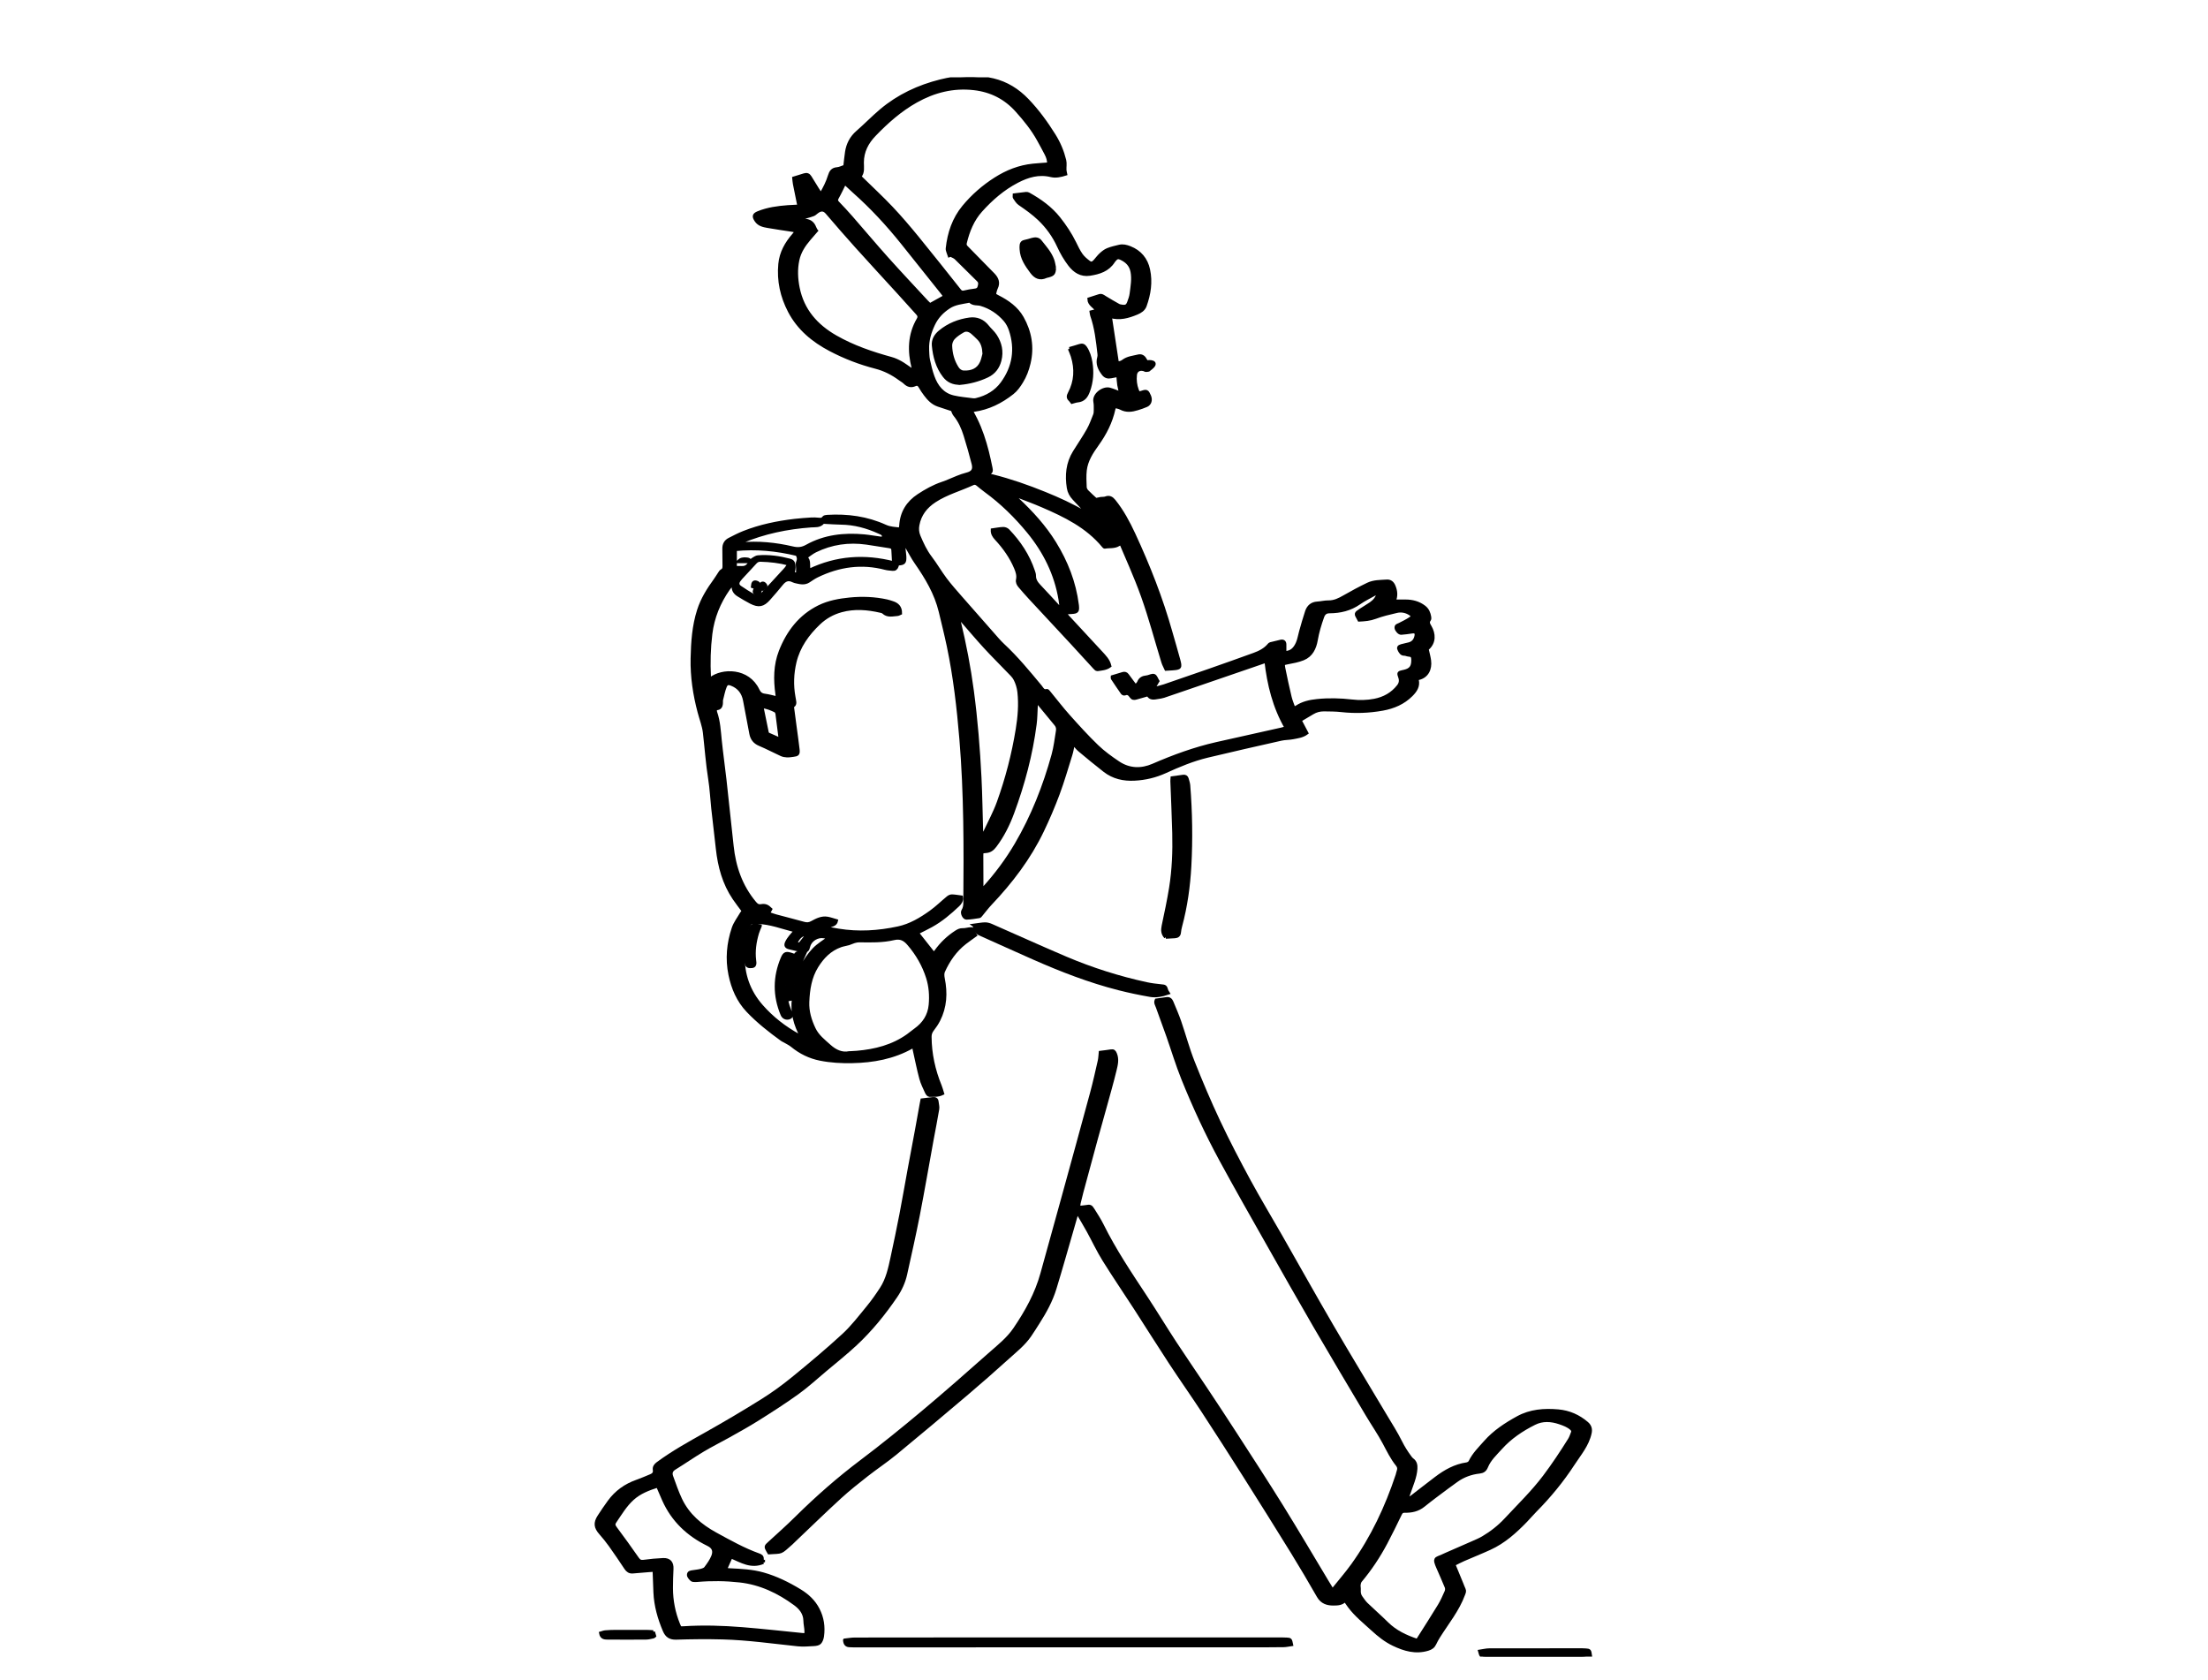 <svg width="640" height="487" viewBox="0 0 640 487" fill="none" xmlns="http://www.w3.org/2000/svg">
<g clip-path="url(#clip0_422_3035)">
<path d="M229.62 204.667C229.905 206.834 230.161 208.799 230.423 210.764C230.708 212.906 231.027 215.045 231.266 217.194C231.411 218.503 231.201 218.708 229.918 218.863C229.319 218.936 228.712 219.043 228.113 219.017C227.577 218.993 227.004 218.9 226.519 218.679C224.401 217.713 222.342 216.608 220.196 215.712C218.754 215.112 217.985 214.1 217.702 212.662C217.067 209.441 216.476 206.209 215.869 202.982C215.446 200.729 214.22 199.117 212.068 198.279C211.07 197.892 210.552 197.996 210.16 198.964C209.665 200.187 209.429 201.516 209.09 202.803C209.046 202.967 209.051 203.148 209.053 203.32C209.074 204.467 208.903 205.466 207.296 205.331C207.324 205.804 207.272 206.154 207.373 206.45C208.296 209.095 208.429 211.86 208.711 214.611C209.1 218.394 209.644 222.16 210.067 225.94C210.785 232.341 211.477 238.747 212.146 245.154C212.784 251.275 214.71 256.864 218.697 261.648C219.219 262.273 219.67 262.694 220.629 262.546C221.886 262.349 222.433 262.663 223.333 263.517C223.141 263.87 222.944 264.241 222.667 264.755C223.421 265.012 224.129 265.297 224.862 265.495C227.572 266.227 230.296 266.909 233 267.66C233.838 267.893 234.525 267.859 235.331 267.421C236.723 266.663 238.18 265.887 239.865 266.19C240.695 266.341 241.498 266.637 242.385 266.889C242.025 268.482 240.27 267.888 239.422 269.004C240.674 269.227 241.822 269.445 242.979 269.638C248.812 270.598 254.603 270.232 260.353 268.994C263.887 268.233 266.938 266.408 269.821 264.34C271.569 263.086 273.116 261.557 274.783 260.184C275.087 259.934 275.532 259.709 275.908 259.719C276.798 259.742 277.684 259.914 278.63 260.033C278.796 260.986 278.299 261.7 277.684 262.284C275.297 264.547 272.792 266.673 269.896 268.27C268.577 268.996 267.213 269.645 265.826 270.351C267.439 272.392 269.025 274.393 270.666 276.47C270.869 276.241 271.11 276.013 271.299 275.748C272.904 273.508 274.851 271.634 277.171 270.141C277.767 269.757 278.338 269.477 279.087 269.51C279.68 269.539 280.282 269.357 280.881 269.279C281.946 269.144 282.024 269.22 282.286 270.294C282.343 270.528 282.522 270.73 282.69 271.024C281.674 271.761 280.647 272.459 279.67 273.222C276.842 275.424 274.861 278.292 273.407 281.521C273.137 282.121 273.217 282.962 273.355 283.647C274.192 287.801 273.982 291.832 272.035 295.658C271.548 296.613 270.933 297.522 270.272 298.368C269.762 299.022 269.521 299.679 269.526 300.502C269.559 305.455 270.604 310.192 272.473 314.766C272.746 315.43 272.914 316.136 273.153 316.897C271.867 317.515 270.604 317.382 269.383 317.401C269.126 317.403 268.764 316.939 268.618 316.614C268.017 315.277 267.332 313.948 266.957 312.544C266.231 309.836 265.691 307.077 265.074 304.341C265.002 304.011 264.942 303.679 264.862 303.272C264.631 303.334 264.463 303.344 264.33 303.417C258.951 306.449 253.095 307.511 247.01 307.633C243.894 307.695 240.796 307.529 237.726 306.914C234.69 306.303 232.023 304.993 229.633 303.038C228.979 302.503 228.189 302.137 227.457 301.704C227.198 301.551 226.905 301.452 226.664 301.275C223.162 298.739 219.76 296.071 216.774 292.93C213.982 289.991 212.444 286.386 211.641 282.471C210.707 277.923 211.117 273.409 212.587 269.041C213.098 267.519 214.148 266.177 214.964 264.763C215.109 264.511 215.322 264.295 215.519 264.044C214.596 262.79 213.66 261.604 212.815 260.358C209.88 256.025 208.558 251.142 207.993 246.003C207.563 242.093 207.086 238.189 206.658 234.28C206.349 231.443 206.225 228.577 205.774 225.766C205.061 221.319 204.755 216.833 204.242 212.371C204.008 210.336 203.223 208.363 202.694 206.359C201.351 201.274 200.563 196.119 200.675 190.842C200.773 186.117 201.089 181.427 202.544 176.884C203.573 173.67 205.328 170.859 207.296 168.159C207.726 167.57 208.092 166.934 208.504 166.332C208.716 166.023 208.908 165.623 209.214 165.467C209.886 165.12 209.93 164.59 209.917 163.949C209.883 162.306 209.901 160.663 209.875 159.019C209.854 157.82 210.344 156.906 211.397 156.367C212.779 155.658 214.163 154.936 215.605 154.368C220.333 152.496 225.277 151.479 230.312 150.884C231.94 150.692 233.581 150.583 235.217 150.477C235.857 150.435 236.508 150.487 237.151 150.534C237.75 150.575 238.315 150.731 238.756 150.061C238.916 149.817 239.437 149.739 239.803 149.719C245.626 149.371 251.272 150.131 256.615 152.564C258.002 153.194 259.433 153.218 260.947 153.407C261.022 153.002 261.118 152.678 261.139 152.346C261.359 148.564 263.148 145.685 266.262 143.642C268.429 142.219 270.687 140.955 273.171 140.125C274.641 139.634 276.046 138.943 277.495 138.38C278.379 138.037 279.273 137.7 280.191 137.474C281.936 137.043 282.587 136.189 282.133 134.409C281.43 131.647 280.653 128.898 279.802 126.177C279.131 124.028 278.234 121.969 276.774 120.199C276.437 119.791 276.295 119.22 276.064 118.725C274.729 118.283 273.347 117.834 271.968 117.37C270.332 116.819 269.209 115.625 268.216 114.299C267.675 113.572 267.159 112.819 266.715 112.03C266.352 111.386 265.888 111.142 265.23 111.441C264.1 111.952 263.174 111.711 262.306 110.862C261.878 110.444 261.331 110.151 260.841 109.792C258.707 108.227 256.452 107.056 253.818 106.376C249.26 105.2 244.848 103.508 240.666 101.304C235.717 98.695 231.52 95.246 228.876 90.189C226.641 85.913 225.638 81.353 226.096 76.527C226.407 73.261 227.937 70.533 230.063 68.106C230.335 67.795 230.581 67.462 230.975 66.972C230.421 66.85 230.065 66.749 229.703 66.694C227.315 66.32 224.919 65.991 222.54 65.57C221.272 65.347 219.991 65.09 219.18 63.865C218.415 62.709 218.511 62.214 219.786 61.692C222.542 60.568 225.453 60.191 228.391 59.963C229.41 59.883 230.431 59.852 231.639 59.789C231.178 57.528 230.74 55.426 230.33 53.318C230.218 52.747 230.193 52.157 230.135 51.651C231.255 51.306 232.194 51.028 233.125 50.727C233.845 50.496 234.374 50.681 234.768 51.345C235.429 52.459 236.122 53.554 236.809 54.655C237.143 55.192 237.49 55.719 237.928 56.399C239.043 54.548 239.904 52.817 240.469 50.971C240.819 49.827 241.294 49.076 242.621 48.965C243.409 48.9 244.171 48.492 244.931 48.243C245.099 46.823 245.224 45.453 245.431 44.092C245.781 41.795 246.774 39.871 248.568 38.311C250.912 36.274 253.076 34.023 255.451 32.024C260.465 27.806 266.262 25.107 272.595 23.518C277.658 22.248 282.727 21.976 287.852 23.199C291.769 24.131 294.999 26.184 297.75 29.044C300.724 32.139 303.228 35.583 305.507 39.233C306.93 41.512 307.923 43.903 308.553 46.462C308.771 47.347 308.587 48.326 308.623 49.261C308.636 49.606 308.747 49.949 308.838 50.408C307.482 50.836 306.03 51.169 304.682 50.839C301.11 49.961 297.919 50.917 294.831 52.521C290.756 54.636 287.333 57.603 284.28 61.001C281.876 63.678 280.583 66.909 279.743 70.354C279.621 70.858 279.704 71.255 280.09 71.644C281.796 73.358 283.476 75.097 285.166 76.823C286.074 77.75 286.991 78.666 287.893 79.598C288.964 80.706 289.483 81.942 288.736 83.458C288.604 83.728 288.518 84.024 288.435 84.312C288.127 85.389 288.176 85.506 289.187 86.015C292.052 87.461 294.662 89.306 296.252 92.118C298.556 96.193 299.319 100.611 298.219 105.255C297.768 107.16 297.097 108.977 296.057 110.646C295.324 111.822 294.561 112.944 293.444 113.829C290.126 116.458 286.462 118.276 282.242 118.867C282.032 118.896 281.824 118.95 281.477 119.021C281.949 119.908 282.405 120.718 282.812 121.551C284.282 124.552 285.319 127.714 286.141 130.946C286.535 132.493 286.854 134.061 287.186 135.626C287.323 136.278 287.414 136.942 286.532 137.098C286.618 137.921 287.24 137.866 287.709 137.983C292.871 139.276 297.88 141.03 302.803 143.029C306.806 144.654 310.741 146.432 314.461 148.647C314.604 148.732 314.767 148.776 315.161 148.94C314.917 148.517 314.824 148.252 314.65 148.063C313.541 146.858 312.413 145.669 311.291 144.475C310.471 143.606 309.911 142.588 309.722 141.409C309.139 137.757 309.455 134.245 311.454 131.024C312.774 128.898 314.197 126.829 315.428 124.653C316.211 123.272 316.758 121.751 317.344 120.267C317.526 119.802 317.531 119.252 317.533 118.738C317.536 117.959 317.557 117.165 317.411 116.409C317.02 114.34 319.841 112.357 321.627 112.85C322.713 113.151 323.753 113.616 324.919 114.044C324.73 113.258 324.476 112.422 324.339 111.565C324.196 110.678 324.162 109.769 324.072 108.746C323.338 108.886 322.672 109.006 322.011 109.146C321.124 109.333 320.388 109.112 319.828 108.38C318.747 106.963 317.99 105.465 318.542 103.596C318.638 103.277 318.64 102.908 318.601 102.571C318.171 98.789 317.761 95.004 316.489 91.383C316.393 91.108 316.385 90.801 316.325 90.443C316.89 90.303 317.409 90.176 318.07 90.015C317.264 88.8 315.732 88.252 315.677 86.697C316.699 86.37 317.671 86.069 318.633 85.747C319.314 85.519 319.763 85.932 320.281 86.251C321.559 87.04 322.861 87.793 324.173 88.525C324.463 88.688 324.829 88.74 325.168 88.792C326.301 88.966 326.791 88.738 327.201 87.676C327.525 86.832 327.825 85.95 327.937 85.059C328.199 82.967 328.588 80.88 328.186 78.744C327.81 76.743 326.573 75.572 324.813 74.788C324.157 74.495 323.646 74.611 323.198 75.136C323.029 75.333 322.84 75.517 322.703 75.735C321.111 78.24 318.583 79.011 315.874 79.424C313.352 79.811 311.495 78.567 310.072 76.711C308.799 75.05 307.754 73.241 306.865 71.299C305.515 68.35 303.617 65.697 301.24 63.434C299.482 61.762 297.514 60.376 295.521 59.008C294.919 58.595 294.515 57.873 294.077 57.253C293.962 57.092 294.058 56.781 294.058 56.531C295.225 56.386 296.324 56.233 297.429 56.124C297.667 56.1 297.952 56.171 298.165 56.29C301.465 58.13 304.503 60.301 306.881 63.291C308.633 65.497 310.186 67.831 311.436 70.365C312.024 71.559 312.592 72.786 313.354 73.866C313.935 74.689 314.752 75.377 315.566 75.99C316.266 76.519 316.75 76.376 317.375 75.691C317.958 75.053 318.459 74.331 319.091 73.755C319.682 73.215 320.349 72.685 321.08 72.389C322.153 71.956 323.307 71.704 324.437 71.431C325.484 71.18 326.49 71.431 327.475 71.816C330.413 72.968 332.209 75.149 332.857 78.17C333.622 81.726 333.091 85.226 331.862 88.613C331.471 89.69 330.514 90.287 329.498 90.711C327.035 91.736 324.525 92.481 321.767 91.642C322.459 96.211 323.133 100.645 323.817 105.151C324.453 105.278 325.049 105.099 325.586 104.692C326.879 103.71 328.468 103.609 329.956 103.235C330.789 103.025 331.473 103.404 331.885 104.198C332.002 104.422 332.152 104.624 332.373 104.972C332.811 104.712 336.466 104.671 333.044 107.08C333.182 107.319 331.706 107.342 331.963 107.23C330.475 106.568 329.207 107.23 329.052 108.617C328.883 110.148 329.057 111.641 329.594 113.079C329.912 113.933 330.143 114.026 330.923 113.756C332.339 113.268 332.52 113.354 333.14 114.8C333.609 115.898 333.306 117.019 332.313 117.468C331.452 117.858 330.542 118.146 329.638 118.426C328.048 118.919 326.47 119.124 324.899 118.283C324.385 118.008 323.768 117.923 323.151 117.736C323.016 118.042 322.874 118.26 322.822 118.496C321.992 122.32 320.25 125.694 317.977 128.859C316.364 131.104 314.835 133.471 314.508 136.306C314.324 137.923 314.422 139.582 314.487 141.217C314.505 141.643 314.783 142.139 315.091 142.458C315.929 143.325 316.846 144.117 317.619 144.833C318.104 144.732 318.581 144.61 319.068 144.535C319.532 144.465 320.043 144.543 320.465 144.382C321.549 143.964 322.239 144.379 322.91 145.212C325.259 148.133 327.017 151.411 328.582 154.781C332.865 164.006 336.585 173.45 339.339 183.257C340.085 185.92 340.897 188.565 341.607 191.236C342.216 193.531 342.11 193.627 339.759 193.798C339.243 193.835 338.729 193.858 338.009 193.902C337.721 193.263 337.337 192.596 337.117 191.877C335.16 185.515 333.464 179.062 331.232 172.798C329.117 166.864 326.457 161.122 324.025 155.302C323.784 154.726 323.457 154.186 322.993 153.708C323.39 155.053 323.784 156.395 324.206 157.831C322.884 158.581 321.5 158.282 320.222 158.524C320.113 158.544 319.939 158.342 319.83 158.212C315.125 152.52 308.721 149.407 302.147 146.57C299.847 145.578 297.496 144.711 295.163 143.803C294.821 143.67 294.452 143.606 294.095 143.509L293.931 143.74C294.274 144.086 294.605 144.441 294.961 144.774C299.007 148.574 302.735 152.652 305.665 157.397C309.066 162.908 311.392 168.821 312.211 175.282C312.221 175.368 312.234 175.454 312.242 175.539C312.387 177.13 312.201 177.354 310.627 177.458C310.036 177.496 309.442 177.533 308.602 177.587C308.944 178.06 309.128 178.376 309.372 178.641C312.6 182.13 315.848 185.601 319.06 189.102C320.1 190.234 321.233 191.33 321.64 192.999C320.556 193.79 319.283 193.84 318.075 194.024C317.816 194.063 317.44 193.635 317.186 193.357C315.016 191.008 312.877 188.633 310.705 186.286C306.681 181.943 302.637 177.624 298.613 173.281C297.587 172.172 296.589 171.033 295.609 169.883C295.155 169.351 294.828 168.741 294.992 167.985C295.248 166.781 294.885 165.673 294.429 164.587C293.086 161.4 291.121 158.625 288.775 156.107C288.119 155.401 287.626 154.633 287.665 153.625C288.775 153.472 289.783 153.259 290.797 153.228C291.251 153.215 291.842 153.449 292.155 153.779C295.425 157.189 297.994 161.049 299.497 165.566C299.635 165.974 299.79 166.407 299.785 166.828C299.762 168.107 300.4 169.008 301.237 169.886C303.145 171.884 304.996 173.94 306.876 175.968C307.039 176.144 307.236 176.292 307.638 176.365C307.529 175.485 307.456 174.597 307.309 173.722C306.069 166.329 302.852 159.855 298.129 154.1C294.468 149.641 290.374 145.625 285.703 142.219C284.909 141.64 284.158 141.007 283.395 140.387C282.957 140.034 282.509 139.883 281.962 140.138C278.286 141.84 274.327 142.899 270.889 145.155C268.302 146.853 266.568 149.083 265.995 152.159C265.785 153.288 265.868 154.36 266.329 155.45C267.244 157.602 268.196 159.702 269.637 161.589C271.182 163.611 272.455 165.839 273.982 167.876C275.351 169.701 276.881 171.409 278.382 173.133C281.477 176.684 284.593 180.214 287.712 183.742C288.684 184.843 289.628 185.982 290.699 186.982C294.668 190.673 298.09 194.85 301.545 199.003C302.022 199.576 302.349 200.511 303.459 200.181C303.599 200.14 303.899 200.537 304.086 200.763C305.955 203.032 307.742 205.373 309.699 207.561C312.374 210.552 315.073 213.537 317.961 216.317C319.815 218.103 321.946 219.637 324.09 221.078C327.278 223.222 330.794 223.323 334.234 221.828C340.194 219.24 346.266 217.018 352.607 215.58C358.883 214.157 365.165 212.774 371.444 211.367C371.854 211.276 372.253 211.136 372.865 210.959C369.373 204.911 367.778 198.411 366.993 191.576C365.31 192.155 363.734 192.7 362.155 193.24C356.234 195.273 350.31 197.305 344.389 199.338C342.025 200.15 339.663 200.973 337.291 201.762C336.762 201.939 336.194 202.001 335.642 202.094C334.519 202.284 333.366 202.572 332.78 201.282C331.535 201.632 330.418 201.934 329.311 202.266C328.715 202.445 328.264 202.419 327.859 201.83C327.444 201.227 326.931 200.667 326.026 201.077C325.866 201.15 325.471 201.007 325.355 200.843C324.364 199.439 323.408 198.009 322.456 196.576C322.399 196.49 322.462 196.327 322.472 196.171C323.486 195.864 324.494 195.556 325.505 195.257C326.016 195.107 326.431 195.249 326.75 195.693C327.229 196.36 327.724 197.014 328.214 197.671C328.492 198.042 328.772 198.411 329.155 198.922C329.547 198.45 329.951 198.141 330.112 197.736C330.514 196.718 331.297 196.371 332.279 196.262C332.409 196.249 332.536 196.228 332.663 196.199C333.285 196.057 334.011 195.649 334.501 195.841C334.97 196.025 335.193 196.833 335.554 197.409C335.147 198.097 334.758 198.756 334.195 199.701C335.46 199.364 336.49 199.153 337.475 198.819C341.89 197.318 346.299 195.794 350.699 194.252C354.977 192.755 359.252 191.241 363.511 189.692C365.142 189.097 366.689 188.324 367.84 186.945C367.947 186.818 368.087 186.67 368.237 186.631C369.233 186.372 370.231 186.125 371.237 185.904C371.918 185.754 372.344 186.029 372.362 186.758C372.382 187.555 372.367 188.355 372.367 189.198C374.456 189.175 375.426 187.901 376.092 186.418C376.564 185.37 376.72 184.181 377.044 183.062C377.606 181.115 378.133 179.153 378.783 177.237C379.263 175.827 380.24 174.932 381.842 174.846C382.918 174.789 383.989 174.498 385.06 174.511C386.797 174.535 388.21 173.816 389.656 172.985C391.899 171.7 394.18 170.472 396.511 169.353C398.214 168.536 400.127 168.593 401.976 168.471C402.961 168.406 403.586 168.946 403.969 169.828C404.594 171.272 404.744 172.725 404.055 174.257C405.227 174.257 406.292 174.262 407.355 174.257C409.354 174.249 411.192 174.724 412.81 175.965C413.777 176.707 414.171 177.725 414.36 178.859C414.401 179.101 414.399 179.433 414.264 179.607C413.665 180.399 414.08 180.985 414.487 181.691C415.617 183.641 415.84 186.141 413.777 187.947C413.683 188.028 413.632 188.157 413.619 188.176C413.865 189.305 414.163 190.341 414.308 191.397C414.658 193.957 413.554 196.044 411.15 196.596C411.031 196.622 410.933 196.729 410.837 196.789C410.795 196.885 410.718 196.973 410.733 197.038C411.184 198.891 410.225 200.218 409.038 201.407C406.756 203.688 403.91 204.898 400.794 205.464C396.819 206.185 392.822 206.331 388.793 205.884C387.126 205.7 385.433 205.697 383.751 205.679C382.571 205.669 381.443 205.954 380.414 206.58C379.24 207.294 378.055 207.984 376.779 208.742C377.459 210.032 378.07 211.195 378.726 212.444C377.497 213.35 376.108 213.487 374.786 213.752C373.655 213.978 372.465 213.929 371.343 214.181C364.224 215.785 357.102 217.394 350.007 219.097C345.752 220.12 341.716 221.797 337.744 223.611C334.913 224.904 331.96 225.602 328.86 225.766C325.689 225.934 322.736 225.278 320.198 223.31C317.707 221.381 315.286 219.362 312.867 217.345C312.286 216.859 311.832 216.221 311.322 215.655C311.218 215.691 311.114 215.728 311.013 215.767C310.793 216.753 310.64 217.763 310.337 218.723C309.149 222.516 308.05 226.342 306.666 230.062C305.31 233.701 303.775 237.289 302.095 240.79C298.305 248.7 293.047 255.589 287.03 261.925C286.055 262.951 285.213 264.103 284.303 265.188C284.168 265.349 284.005 265.575 283.831 265.601C282.602 265.783 281.371 266.009 280.134 266.035C279.442 266.048 278.763 264.602 279.149 263.984C279.616 263.241 279.717 262.473 279.725 261.64C279.859 245.813 279.896 229.992 278.581 214.199C277.827 205.139 276.795 196.121 274.923 187.218C274.221 183.877 273.394 180.562 272.595 177.239C271.32 171.926 268.566 167.349 265.487 162.926C264.53 161.553 263.773 160.04 262.92 158.594C262.777 158.352 262.599 158.132 262.438 157.901C262.339 157.908 262.243 157.916 262.145 157.924C262.085 158.295 261.961 158.669 261.979 159.035C262.015 159.767 262.173 160.494 262.205 161.223C262.285 163.059 262.046 163.308 260.18 163.409C260.112 163.617 260.04 163.853 259.965 164.086C259.77 164.699 259.381 165.034 258.712 164.951C258.031 164.868 257.331 164.85 256.672 164.678C249.753 162.853 243.147 163.801 236.785 166.9C235.94 167.311 235.165 167.869 234.372 168.383C233.244 169.117 232.064 168.876 230.882 168.603C230.545 168.525 230.195 168.455 229.894 168.297C228.492 167.567 227.465 168.045 226.537 169.192C225.345 170.672 224.098 172.108 222.838 173.53C221.173 175.407 219.919 175.661 217.681 174.529C216.45 173.906 215.275 173.167 214.091 172.458C213.147 171.892 212.522 171.113 212.574 169.932C212.582 169.766 212.527 169.597 212.491 169.434C212.483 169.403 212.434 169.382 212.273 169.239C211.877 169.717 211.441 170.171 211.083 170.68C208.343 174.61 206.575 178.909 205.981 183.7C205.463 187.88 205.362 192.062 205.579 196.259C205.587 196.425 205.637 196.589 205.665 196.734C205.789 196.763 205.898 196.822 205.94 196.791C209.39 194.089 216.823 194.047 219.649 200.033C220.082 200.952 220.634 201.425 221.661 201.552C222.848 201.7 224.009 202.053 225.373 202.362C225.329 201.91 225.311 201.555 225.259 201.204C224.663 196.991 224.683 192.765 226.242 188.788C228.427 183.205 231.929 178.597 237.454 175.879C240.238 174.511 243.279 173.977 246.339 173.67C249.924 173.312 253.502 173.457 257.035 174.221C257.58 174.337 258.111 174.535 258.645 174.701C260.053 175.139 260.978 175.978 260.968 177.704C260.714 177.808 260.418 178.018 260.11 178.036C258.731 178.125 257.289 178.587 256.076 177.437C255.874 177.245 255.531 177.169 255.241 177.102C251.451 176.232 247.663 175.905 243.837 176.959C241.361 177.639 239.199 178.854 237.353 180.606C234.037 183.752 231.432 187.384 230.361 191.908C229.578 195.216 229.456 198.58 230.063 201.946C230.125 202.287 230.167 202.632 230.242 202.969C230.408 203.701 230.384 204.358 229.643 204.651L229.62 204.667ZM217.409 162.768C217.746 162.511 218.065 162.218 218.43 162.005C218.83 161.771 219.26 161.48 219.696 161.444C222.827 161.184 225.902 161.623 228.925 162.415C229.568 162.584 230.016 162.973 230.086 163.871C230.151 164.686 230.115 165.395 229.622 166.225C230.237 166.311 230.677 166.373 231.24 166.454C231.24 165.792 231.24 165.286 231.24 164.78C231.24 164.131 231.035 163.393 231.276 162.856C231.694 161.927 231.38 161.236 231.064 160.644C225.039 159.18 219.063 158.63 213.087 159.222V164.549C213.865 164.549 214.422 164.525 214.977 164.554C216.31 164.621 217.036 163.894 217.448 162.726L217.412 162.765L217.409 162.768ZM275.512 73.897C275.405 73.942 275.302 73.988 275.195 74.032C274.991 73.347 274.55 72.633 274.623 71.979C275.105 67.558 276.474 63.444 279.346 59.966C281.98 56.778 285.075 54.086 288.56 51.869C291.881 49.756 295.476 48.331 299.425 47.931C300.918 47.781 302.417 47.693 303.998 47.571C304.065 46.457 303.723 45.486 303.249 44.567C302.538 43.189 301.792 41.831 301.043 40.474C299.342 37.387 297.136 34.677 294.797 32.061C291.453 28.315 287.302 26.204 282.312 25.633C276.282 24.943 270.729 26.358 265.51 29.283C260.947 31.843 257.071 35.267 253.457 39.023C251.272 41.294 249.914 43.856 249.901 47.093C249.895 48.477 250.225 49.959 249.167 51.161C249.39 51.4 249.527 51.563 249.68 51.711C252.576 54.553 255.563 57.313 258.349 60.259C260.958 63.018 263.428 65.918 265.834 68.859C269.992 73.942 274.057 79.1 278.143 84.239C278.524 84.719 278.916 84.823 279.491 84.691C280.458 84.47 281.436 84.268 282.421 84.164C283.128 84.089 283.624 83.946 283.847 83.157C284.062 82.404 284.204 81.794 283.543 81.153C281.371 79.048 279.263 76.875 277.085 74.775C276.665 74.37 276.038 74.183 275.507 73.895L275.512 73.897ZM246.129 305.177C247.077 305.122 247.725 305.099 248.371 305.044C253.696 304.585 258.757 303.31 263.19 300.146C263.926 299.619 264.613 299.022 265.352 298.498C267.843 296.722 269.388 294.352 269.679 291.289C269.935 288.6 269.733 285.88 268.924 283.325C267.784 279.717 265.904 276.462 263.413 273.565C262.21 272.166 261.009 271.525 259.047 271.987C255.798 272.75 252.444 272.664 249.112 272.61C248.615 272.602 248.104 272.711 247.622 272.846C247.067 273.002 246.549 273.287 245.994 273.451C245.211 273.682 244.386 273.783 243.622 274.058C240.552 275.161 238.411 277.334 236.723 280.06C234.76 283.229 234.239 286.749 234.084 290.368C233.965 293.158 234.742 295.733 235.937 298.228C236.949 300.338 238.727 301.686 240.399 303.191C242.159 304.777 244.067 305.577 246.123 305.174L246.129 305.177ZM236.567 66.868C235.849 67.696 235.17 68.472 234.499 69.259C232.966 71.052 231.691 73.002 231.196 75.349C230.623 78.051 230.75 80.763 231.292 83.458C232.609 89.986 236.601 94.464 242.219 97.675C247.28 100.567 252.745 102.423 258.339 103.96C259.283 104.219 260.201 104.642 261.056 105.12C262.033 105.665 262.925 106.361 263.861 106.981C264.128 107.158 264.413 107.303 264.87 107.563C264.807 107.106 264.797 106.859 264.737 106.623C263.511 101.761 263.581 97.026 266.187 92.569C266.594 91.871 266.448 91.378 265.958 90.835C264.128 88.823 262.321 86.786 260.488 84.776C256.415 80.309 252.309 75.873 248.265 71.379C245.377 68.168 242.543 64.908 239.738 61.624C238.872 60.609 237.882 60.501 236.617 61.536C236.319 61.78 236.015 62.063 235.665 62.182C234.281 62.658 232.896 63.151 231.382 63.011C230.706 62.948 230.021 63 229.34 63C230.773 63.447 232.202 63.717 233.638 63.932C234.867 64.116 235.65 64.796 236.085 65.936C236.192 66.211 236.355 66.466 236.562 66.863L236.567 66.868ZM374.957 205.178C375.232 205.163 375.322 205.178 375.398 205.15C375.558 205.093 375.727 205.033 375.869 204.939C377.65 203.758 379.665 203.322 381.744 203.107C385.109 202.754 388.471 202.839 391.824 203.229C394.032 203.483 396.236 203.439 398.398 203.021C401.185 202.484 403.575 201.17 405.367 198.878C406.02 198.042 406.118 197.173 405.768 196.205C405.359 195.07 405.413 194.972 406.523 194.72C406.691 194.681 406.863 194.655 407.031 194.613C408.861 194.18 409.559 193.308 409.564 191.42C409.566 190.117 409.286 189.881 408.229 189.795C407.848 189.764 407.472 189.538 407.096 189.549C406.279 189.572 405.966 189.004 405.657 188.438C405.273 187.737 405.411 187.42 406.181 187.205C406.927 186.997 407.697 186.86 408.447 186.657C409.613 186.343 410.251 185.52 410.484 184.375C410.699 183.319 410.282 182.943 409.222 183.109C408.2 183.27 407.174 183.397 406.144 183.477C405.613 183.519 404.83 182.67 404.726 182.042C404.604 181.31 405.196 181.26 405.652 181.029C406.759 180.466 407.889 179.918 408.911 179.22C409.572 178.768 409.484 178.358 408.812 177.914C407.601 177.115 406.235 176.829 404.846 177.151C402.748 177.639 400.63 178.127 398.621 178.885C397.076 179.467 395.544 179.581 393.97 179.661C393.879 179.495 393.82 179.381 393.758 179.272C392.943 177.844 392.936 177.816 394.273 176.928C395.279 176.258 396.337 175.666 397.33 174.979C398.427 174.221 399.256 173.242 399.544 171.843C399.08 171.892 398.681 172.014 398.325 172.214C396.856 173.034 395.329 173.777 393.955 174.737C391.365 176.549 388.477 177.234 385.399 177.25C384.256 177.255 383.678 177.748 383.312 178.771C382.524 180.97 381.866 183.189 381.464 185.502C381.06 187.83 380.069 189.949 377.713 190.896C376.287 191.467 374.734 191.758 373.215 192.043C371.975 192.274 371.789 192.319 372.045 193.617C372.608 196.454 373.23 199.278 373.902 202.092C374.156 203.161 374.612 204.184 374.957 205.178ZM277.99 178.929L277.783 179.059C277.842 179.386 277.889 179.716 277.967 180.038C279.585 186.722 280.883 193.469 281.788 200.285C282.893 208.605 283.567 216.966 283.987 225.343C284.243 230.48 284.308 235.625 284.464 240.767C284.477 241.198 284.531 241.626 284.567 242.054C284.663 242.062 284.762 242.073 284.858 242.08C285.075 241.771 285.348 241.489 285.503 241.154C286.838 238.301 288.363 235.513 289.428 232.562C291.907 225.685 293.737 218.619 294.911 211.398C295.497 207.805 295.801 204.174 295.393 200.545C295.254 199.288 294.862 198.001 294.294 196.872C293.825 195.937 292.959 195.184 292.215 194.406C290.009 192.095 287.728 189.855 285.571 187.503C283.266 184.988 281.07 182.374 278.822 179.807C278.558 179.503 278.27 179.22 277.993 178.929H277.99ZM300.314 203.213C300.314 203.883 300.33 204.22 300.311 204.558C300.213 206.328 300.21 208.109 299.982 209.861C298.836 218.682 296.558 227.232 293.475 235.56C292.215 238.965 290.603 242.223 288.389 245.146C287.699 246.055 286.939 246.665 285.739 246.74C284.544 246.815 284.523 246.89 284.521 248.064C284.515 251.09 284.536 254.117 284.557 257.144C284.557 257.326 284.658 257.505 284.738 257.764C284.977 257.585 285.132 257.505 285.244 257.383C288.765 253.494 291.894 249.305 294.548 244.788C299.35 236.621 302.79 227.866 305.302 218.749C305.919 216.512 306.176 214.175 306.562 211.878C306.679 211.185 306.57 210.518 306.08 209.931C304.418 207.94 302.785 205.928 301.133 203.932C300.978 203.745 300.765 203.605 300.319 203.218L300.314 203.213ZM268.805 101.213C268.88 102.241 268.849 103.295 269.059 104.294C269.404 105.94 269.798 107.591 270.368 109.167C271.418 112.059 273.199 114.364 276.357 115.096C278.239 115.532 280.186 115.682 282.107 115.939C282.397 115.978 282.716 115.932 283.007 115.861C286.05 115.14 288.684 113.59 290.501 111.103C293.926 106.418 294.774 101.179 292.92 95.622C292.575 94.584 292.028 93.532 291.316 92.715C289.441 90.568 287.139 89.016 284.36 88.19C283.318 87.881 282.089 88.221 281.215 87.302C281.148 87.232 280.961 87.237 280.839 87.261C278.859 87.653 276.805 87.808 275.048 88.958C273.098 90.23 271.55 91.824 270.529 93.981C269.435 96.292 268.745 98.646 268.808 101.213H268.805ZM230.04 289.394C229.306 289.532 228.691 289.646 227.934 289.786C228.087 290.396 228.196 290.978 228.38 291.533C228.637 292.312 228.948 293.07 229.236 293.838C229.441 294.386 229.262 294.783 228.715 294.952C227.859 295.212 227.084 294.846 226.732 293.997C224.476 288.569 224.502 283.138 226.794 277.731C227.413 276.27 227.877 276.137 229.604 276.729C229.104 278.139 228.551 279.535 228.119 280.966C227.566 282.791 227.465 284.343 227.714 285.563C228.111 284.003 228.406 282.526 228.87 281.101C229.334 279.668 229.957 278.287 230.527 276.89C230.768 276.298 231.217 276.041 231.872 276.161C232.243 276.228 232.627 276.239 233.223 276.293C231.865 279.206 230.701 282.056 230.371 285.218C231.113 283.377 231.665 281.534 232.572 279.891C233.503 278.204 234.623 276.561 235.95 275.177C237.216 273.858 238.859 272.903 240.428 271.719C239.852 271.621 239.349 271.543 238.851 271.447C236.946 271.081 234.849 272.374 234.366 274.217C234.037 275.476 233.889 275.642 232.596 275.455C231.32 275.27 230.06 274.951 228.806 274.65C227.893 274.429 227.652 274.006 228.041 273.16C228.323 272.54 228.749 271.976 229.168 271.434C229.586 270.894 230.076 270.411 230.553 269.879C230.392 269.765 230.304 269.658 230.193 269.63C226.693 268.742 223.302 267.4 219.62 267.288C217.487 267.223 217.417 267.177 216.629 269.181C216.502 269.503 216.359 269.827 216.307 270.165C215.986 272.296 215.509 274.424 215.413 276.568C215.159 282.258 216.955 287.338 220.696 291.603C223.761 295.097 227.419 297.935 231.507 300.177C231.735 300.302 231.994 300.364 232.453 300.533C230.475 296.946 229.529 293.369 230.042 289.394H230.04ZM244.827 52.973C244.029 54.574 243.409 55.95 242.662 57.253C242.286 57.907 242.341 58.302 242.846 58.826C244.166 60.194 245.46 61.586 246.709 63.016C250.175 66.982 253.561 71.021 257.074 74.946C260.846 79.159 264.73 83.273 268.566 87.427C268.88 87.767 269.233 88.073 269.544 88.374C271.06 87.531 272.468 86.749 273.959 85.921C273.622 85.475 273.37 85.132 273.106 84.8C269.282 80.008 265.461 75.213 261.629 70.427C257.328 65.056 252.672 60.023 247.521 55.454C246.66 54.691 245.828 53.897 244.825 52.97L244.827 52.973ZM214.122 157.418C214.145 157.509 214.168 157.597 214.192 157.688C214.355 157.688 214.521 157.701 214.684 157.688C219.766 157.2 224.785 157.706 229.723 158.861C231.271 159.225 232.451 159.126 233.889 158.324C239.038 155.45 244.669 154.84 250.455 155.37C252.086 155.518 253.699 155.845 255.327 156.034C255.64 156.071 255.983 155.837 256.312 155.728C256.167 155.403 256.091 155.012 255.856 154.775C255.594 154.511 255.197 154.373 254.844 154.212C251.311 152.6 247.637 151.598 243.725 151.557C242.261 151.541 240.801 151.414 239.336 151.351C239.041 151.338 238.605 151.271 238.47 151.429C237.54 152.514 236.272 152.27 235.098 152.359C228.16 152.87 221.425 154.251 214.995 156.969C214.692 157.096 214.412 157.272 214.119 157.426L214.122 157.418ZM259.07 163.181C258.992 161.836 258.909 160.639 258.863 159.445C258.837 158.749 258.484 158.487 257.823 158.391C255.607 158.069 253.4 157.664 251.184 157.35C246.001 156.618 241.016 157.319 236.306 159.629C235.323 160.112 234.462 160.847 233.488 161.506C234.88 162.589 233.926 164.107 234.597 165.335C242.458 161.576 250.582 160.997 259.073 163.181H259.07ZM228.676 163.412C225.868 162.674 223.175 162.386 220.45 162.311C219.786 162.293 219.312 162.526 218.871 163.017C217.689 164.333 216.465 165.613 215.268 166.913C214.887 167.326 214.492 167.734 214.176 168.193C213.632 168.98 213.728 169.693 214.5 170.218C215.75 171.064 217.02 171.887 218.332 172.632C219.55 173.325 220.105 173.185 221.062 172.157C223.004 170.07 224.961 167.998 226.872 165.883C227.52 165.166 228.266 164.497 228.679 163.409L228.676 163.412ZM220.771 204.706C221.324 207.416 221.814 209.864 222.33 212.306C222.368 212.496 222.524 212.735 222.69 212.813C223.794 213.324 224.919 213.799 226.218 214.365C225.881 211.717 225.583 209.37 225.285 207.026C225.269 206.897 225.275 206.754 225.218 206.645C225.101 206.424 225 206.126 224.805 206.03C223.618 205.435 222.397 204.921 220.771 204.706ZM234.102 270.811C232.604 270.564 231.489 271.385 230.527 273.485C231.051 273.557 231.528 273.625 231.834 273.666C232.65 272.638 233.34 271.771 234.102 270.808V270.811Z" fill="black" stroke="black"/>
<path d="M386.218 460.975C388.303 458.374 390.333 456.069 392.114 453.582C397.822 445.613 401.942 436.834 405.022 427.549C405.156 427.139 405.219 426.705 405.366 426.3C405.615 425.618 405.47 425.049 405.024 424.494C403.471 422.562 402.408 420.351 401.25 418.173C399.749 415.356 397.916 412.719 396.282 409.968C391.23 401.456 386.154 392.957 381.179 384.399C376.551 376.44 372.017 368.427 367.485 360.413C362.933 352.364 358.349 344.33 353.937 336.202C349.791 328.563 346.133 320.671 342.888 312.609C341.244 308.526 339.979 304.289 338.517 300.131C337.542 297.361 336.515 294.609 335.522 291.845C335.297 291.217 334.861 290.612 335.178 289.901C336.199 289.76 337.171 289.644 338.138 289.491C338.931 289.366 339.364 289.802 339.629 290.446C340.401 292.323 341.228 294.184 341.887 296.099C343.225 299.98 344.277 303.97 345.789 307.781C348.098 313.603 350.543 319.381 353.213 325.045C355.959 330.868 358.945 336.581 362.012 342.243C364.916 347.598 368.076 352.815 371.096 358.106C376.069 366.812 380.95 375.573 386.001 384.235C391.116 393.009 396.394 401.689 401.592 410.417C403.072 412.903 404.648 415.343 405.929 417.929C406.704 419.494 407.617 420.927 408.641 422.313C408.843 422.588 409.056 422.884 409.328 423.076C410.258 423.731 410.414 424.694 410.347 425.693C410.183 428.146 409.144 430.365 408.381 432.658C408.195 433.218 407.961 433.763 407.749 434.316C407.814 434.394 407.881 434.475 407.946 434.553C408.4 434.309 408.895 434.119 409.302 433.81C411.638 432.029 413.935 430.197 416.281 428.432C418.928 426.435 421.761 424.826 425.124 424.343C425.494 424.291 425.99 424.008 426.14 423.694C427.208 421.464 428.953 419.777 430.552 417.965C433.197 414.964 436.484 412.828 439.929 410.931C443.582 408.919 447.572 408.623 451.642 408.979C454.79 409.254 457.543 410.474 459.941 412.524C460.903 413.347 461.074 414.292 460.851 415.323C460.107 418.796 457.825 421.405 455.977 424.245C452.788 429.145 449.089 433.647 444.972 437.802C444.031 438.753 443.167 439.783 442.237 440.746C439.159 443.929 435.883 446.87 431.807 448.728C429.295 449.876 426.726 450.893 424.193 451.999C423.252 452.409 422.347 452.902 421.344 453.398C422.153 455.361 422.923 457.23 423.69 459.099C423.9 459.613 424.082 460.139 424.323 460.635C424.584 461.17 424.362 461.583 424.175 462.092C422.513 466.619 419.462 470.318 416.944 474.333C416.532 474.99 416.151 475.675 415.824 476.379C415.43 477.23 414.803 477.659 413.901 477.934C410.336 479.019 407.103 478.069 403.907 476.537C401.612 475.439 399.679 473.879 397.827 472.179C395.507 470.048 393.024 468.083 391.126 465.528C390.716 464.978 390.333 464.41 389.869 463.755C388.933 464.822 387.688 464.822 386.511 464.833C384.715 464.846 383.172 464.355 382.166 462.6C379.716 458.325 377.22 454.076 374.633 449.881C370.049 442.452 365.411 435.056 360.742 427.679C356.765 421.397 352.755 415.138 348.682 408.919C345.604 404.22 342.359 399.631 339.276 394.935C335.839 389.697 332.518 384.383 329.114 379.121C326.086 374.441 322.938 369.839 319.996 365.104C318.311 362.394 316.958 359.479 315.415 356.678C314.445 354.921 313.401 353.205 312.387 351.471C312.291 351.492 312.195 351.51 312.097 351.531C311.661 353.046 311.231 354.562 310.793 356.078C309.105 361.885 307.477 367.71 305.704 373.491C304.633 376.98 302.88 380.17 300.918 383.241C300.104 384.513 299.313 385.803 298.455 387.046C296.715 389.567 294.32 391.454 292.08 393.476C288.202 396.978 284.277 400.433 280.292 403.815C273.409 409.656 266.5 415.468 259.529 421.205C256.864 423.398 253.968 425.306 251.248 427.437C248.599 429.517 245.944 431.609 243.463 433.883C238.942 438.026 234.545 442.306 230.099 446.532C229.847 446.771 229.614 447.025 229.355 447.254C225.982 450.231 226.866 449.72 222.91 449.995C222.819 449.844 222.71 449.668 222.607 449.484C221.904 448.243 221.969 448.196 223.021 447.238C225.705 444.798 228.409 442.374 230.988 439.825C236.865 434.015 243.051 428.587 249.659 423.606C255.762 419.006 261.704 414.186 267.563 409.277C274.119 403.787 280.538 398.131 286.942 392.461C289.49 390.206 292.207 388.08 294.149 385.222C297.542 380.232 300.456 375.002 302.066 369.128C304.052 361.877 306.09 354.64 308.083 347.393C310.891 337.189 313.701 326.984 316.462 316.77C317.295 313.689 317.982 310.566 318.692 307.454C318.871 306.664 318.881 305.836 318.967 305.047C320.05 304.907 321.056 304.806 322.049 304.637C322.747 304.52 322.99 304.801 323.257 305.439C323.931 307.054 323.511 308.629 323.146 310.151C322.285 313.717 321.264 317.245 320.291 320.783C319.41 323.989 318.492 327.184 317.616 330.393C316.237 335.436 314.876 340.485 313.517 345.534C313.237 346.578 312.978 347.626 312.737 348.678C312.654 349.033 312.654 349.41 312.594 349.991C313.429 349.908 314.103 349.88 314.759 349.765C315.941 349.558 316.141 349.581 316.792 350.625C317.707 352.089 318.661 353.542 319.426 355.087C323.021 362.35 327.522 369.057 331.973 375.801C334.9 380.238 337.653 384.791 340.562 389.237C343.424 393.614 346.406 397.913 349.301 402.266C352.244 406.692 355.179 411.125 358.061 415.593C362.585 422.601 367.143 429.589 371.54 436.676C376.027 443.91 380.339 451.254 384.728 458.551C385.168 459.283 385.622 460.007 386.221 460.978L386.218 460.975ZM410.715 475.465C410.899 475.299 411.018 475.232 411.083 475.128C413.136 471.88 415.223 468.654 417.217 465.37C417.994 464.09 418.604 462.699 419.21 461.326C419.381 460.939 419.418 460.365 419.262 459.981C418.471 458.021 417.593 456.1 416.755 454.159C416.55 453.684 416.353 453.201 416.224 452.705C416.073 452.131 416.265 451.729 416.882 451.503C417.688 451.207 418.461 450.818 419.249 450.473C421.779 449.367 424.312 448.271 426.837 447.155C427.861 446.701 428.906 446.273 429.868 445.707C432.336 444.253 434.589 442.47 436.528 440.385C440.318 436.312 444.321 432.442 447.691 427.97C450.297 424.512 452.674 420.919 454.961 417.257C455.344 416.644 455.562 415.925 455.837 415.247C456.042 414.744 455.873 414.383 455.453 414.012C454.481 413.155 453.317 412.735 452.13 412.327C449.63 411.473 447.131 411.299 444.713 412.517C441.068 414.349 437.715 416.592 434.96 419.66C433.433 421.363 431.703 422.928 430.822 425.088C430.415 426.085 429.826 426.477 428.831 426.586C426.384 426.853 424.128 427.671 422.119 429.119C421.243 429.75 420.361 430.373 419.501 431.022C417.191 432.761 414.847 434.456 412.605 436.281C410.984 437.6 409.144 437.982 407.171 437.94C406.427 437.924 406.129 438.213 405.828 438.833C404.475 441.631 403.114 444.427 401.659 447.171C399.588 451.072 397.156 454.74 394.312 458.13C394.063 458.429 393.934 458.883 393.887 459.28C393.83 459.776 393.975 460.293 393.936 460.794C393.871 461.606 394.014 462.346 394.501 463C394.991 463.657 395.435 464.365 396.021 464.929C397.978 466.816 400.036 468.599 401.965 470.512C404.431 472.955 407.438 474.367 410.717 475.468L410.715 475.465Z" fill="black" stroke="black"/>
<path d="M221.241 452.775C217.707 454.281 214.868 452.42 211.879 451.155C211.327 452.394 210.806 453.559 210.207 454.901C210.661 454.945 211.099 455.008 211.54 455.031C214.778 455.192 218.026 455.335 221.163 456.22C224.969 457.292 228.484 459.029 231.86 461.087C234.097 462.452 235.912 464.171 237.104 466.504C238.341 468.921 238.714 471.507 238.351 474.178C238.26 474.842 238.022 475.603 237.584 476.07C237.234 476.444 236.487 476.55 235.904 476.584C234.361 476.67 232.795 476.81 231.268 476.649C224.009 475.891 216.774 474.845 209.468 474.653C204.981 474.536 200.485 474.577 196 474.72C194.232 474.777 193.26 474.1 192.612 472.573C191.113 469.043 190.069 465.406 189.898 461.552C189.804 459.441 189.734 457.328 189.649 455.041C189.117 455.078 188.627 455.104 188.137 455.145C186.545 455.275 184.956 455.423 183.367 455.54C182.517 455.602 181.926 455.213 181.446 454.488C179.968 452.256 178.467 450.037 176.912 447.856C176.036 446.628 175.079 445.45 174.083 444.318C172.624 442.659 172.45 441.4 173.656 439.529C174.592 438.075 175.569 436.647 176.585 435.251C178.628 432.44 181.332 430.516 184.606 429.361C185.988 428.873 187.336 428.286 188.689 427.723C189.431 427.414 189.864 426.923 189.719 426.02C189.589 425.221 189.993 424.668 190.657 424.18C195.083 420.914 199.876 418.266 204.662 415.582C210.119 412.519 215.514 409.337 220.821 406.019C223.927 404.078 226.921 401.918 229.757 399.605C234.776 395.509 239.759 391.35 244.521 386.961C247.142 384.547 249.333 381.652 251.614 378.885C253.012 377.19 254.277 375.373 255.482 373.53C257.294 370.763 257.955 367.56 258.64 364.393C259.534 360.255 260.4 356.11 261.204 351.954C262.031 347.671 262.762 343.367 263.553 339.076C264.263 335.208 265.004 331.346 265.72 327.48C266.2 324.89 266.653 322.294 267.122 319.701C267.174 319.407 267.237 319.117 267.291 318.841C268.351 318.712 269.36 318.587 270.366 318.468C271.006 318.39 271.483 318.556 271.556 319.298C271.626 320.017 271.859 320.76 271.745 321.448C271.26 324.389 270.664 327.309 270.127 330.24C268.784 337.594 267.522 344.963 266.093 352.302C264.986 357.984 263.695 363.63 262.451 369.286C261.943 371.588 260.965 373.722 259.648 375.661C256.239 380.676 252.423 385.377 247.99 389.515C245.151 392.165 242.097 394.587 239.121 397.09C236.477 399.314 233.918 401.664 231.121 403.678C227.375 406.375 223.475 408.862 219.569 411.323C216.792 413.07 213.909 414.65 211.05 416.26C208.641 417.615 206.152 418.83 203.783 420.25C200.973 421.934 198.271 423.808 195.482 425.53C194.468 426.155 194.279 426.986 194.631 427.957C195.44 430.186 196.208 432.445 197.219 434.584C199.376 439.139 203.041 442.234 207.381 444.609C211.472 446.846 215.54 449.136 219.95 450.717C220.523 450.922 220.956 451.161 220.875 451.903C220.847 452.152 221.088 452.433 221.241 452.778V452.775ZM190.647 430.635C187.92 431.503 185.405 432.463 183.326 434.342C181.21 436.253 179.789 438.68 178.211 440.998C177.695 441.753 177.866 442.236 178.382 442.927C180.554 445.829 182.67 448.778 184.744 451.752C185.234 452.453 185.69 452.7 186.551 452.583C188.43 452.329 190.325 452.142 192.22 452.064C194.007 451.991 194.8 452.947 194.714 454.714C194.626 456.565 194.556 458.421 194.561 460.275C194.572 463.901 195.246 467.405 196.617 470.772C197.066 471.873 197.068 471.904 198.206 471.831C203.866 471.47 209.52 471.647 215.161 472.098C220.968 472.563 226.763 473.222 232.562 473.794C233.516 473.887 233.679 473.832 233.674 472.888C233.669 471.826 233.381 470.764 233.363 469.7C233.324 467.517 232.028 465.985 230.493 464.854C225.702 461.323 220.421 458.808 214.425 458.141C210.344 457.686 206.246 457.635 202.147 457.993C201.719 458.029 201.281 458.04 200.859 457.982C200.405 457.92 199.601 456.926 199.609 456.474C199.622 455.675 200.27 455.68 200.809 455.586C201.574 455.452 202.357 455.4 203.106 455.205C203.625 455.073 204.268 454.888 204.555 454.504C205.351 453.442 206.152 452.329 206.645 451.111C207.221 449.689 206.995 448.443 205.297 447.617C199.521 444.816 195.054 440.635 192.402 434.68C191.824 433.384 191.272 432.076 190.647 430.635Z" fill="black" stroke="black"/>
<path d="M244.861 475.393C245.875 475.286 246.803 475.104 247.728 475.102C258.433 475.076 269.137 475.076 279.841 475.073C302.113 475.068 324.388 475.065 346.66 475.065C354.904 475.065 363.148 475.065 371.392 475.068C371.911 475.068 372.429 475.081 372.945 475.112C374.021 475.18 374.021 475.187 374.309 476.605C373.557 476.709 372.813 476.888 372.066 476.898C368.883 476.942 365.699 476.942 362.516 476.942C351.71 476.945 340.907 476.942 330.102 476.942C318.174 476.942 306.243 476.934 294.315 476.94C284.023 476.942 273.731 476.958 263.436 476.963C258.137 476.966 252.838 476.963 247.542 476.96C247.111 476.96 246.681 476.924 246.248 476.914C245.439 476.893 244.954 476.524 244.858 475.398L244.861 475.393Z" fill="black" stroke="black"/>
<path d="M337.898 271.582C337.006 270.632 336.951 269.593 337.198 268.412C337.97 264.734 338.769 261.058 339.365 257.349C340.21 252.085 340.41 246.763 340.28 241.437C340.158 236.424 339.915 231.414 339.731 226.402C339.72 226.108 339.767 225.812 339.79 225.475C340.882 225.324 341.926 225.166 342.976 225.041C343.503 224.979 343.912 225.174 344.055 225.74C344.21 226.365 344.452 226.983 344.501 227.616C345.118 235.425 345.245 243.246 344.817 251.067C344.498 256.908 343.689 262.681 342.17 268.34C342.002 268.965 341.867 269.609 341.81 270.25C341.737 271.06 341.276 271.377 340.547 271.426C339.687 271.486 338.826 271.525 337.895 271.577L337.898 271.582Z" fill="black" stroke="black"/>
<path d="M282.411 268.192C283.586 268.041 284.555 267.836 285.53 267.823C286.142 267.815 286.795 268.01 287.365 268.259C294.557 271.408 301.702 274.663 308.93 277.731C316.487 280.94 324.298 283.416 332.327 285.16C333.67 285.451 335.046 285.615 336.418 285.755C337.763 285.892 337.761 285.851 338.163 287.151C338.22 287.333 338.367 287.489 338.554 287.787C336.788 288.397 335.077 288.73 333.385 288.436C330.331 287.907 327.287 287.266 324.282 286.502C315.771 284.335 307.61 281.163 299.589 277.625C294.381 275.327 289.198 272.968 283.998 270.647C282.924 270.17 282.549 269.305 282.414 268.194L282.411 268.192Z" fill="black" stroke="black"/>
<path d="M310.023 101.07C311.167 100.733 312.069 100.489 312.958 100.193C313.674 99.957 314.166 100.118 314.599 100.767C315.46 102.054 315.89 103.484 316.144 104.985C316.626 107.843 316.435 110.644 315.426 113.382C314.884 114.854 314.096 115.973 312.372 116.129C311.825 116.178 311.294 116.393 310.723 116.541C310.524 116.29 310.371 116.027 310.156 115.833C309.513 115.251 309.65 114.701 310.021 113.997C311.848 110.537 312.025 106.919 310.871 103.217C310.646 102.495 310.319 101.808 310.026 101.07H310.023Z" fill="black" stroke="black"/>
<path d="M305.61 77.633C305.517 79.232 305.297 79.528 303.816 79.935C303.609 79.992 303.386 80.008 303.194 80.096C301.439 80.903 300.148 80.291 299.062 78.835C297.581 76.849 296.179 74.842 296.034 72.252C296.01 71.823 295.992 71.387 296.052 70.967C296.124 70.46 296.417 70.144 296.972 70.035C297.727 69.884 298.468 69.651 299.207 69.435C300.06 69.186 300.921 69.235 301.47 69.936C302.818 71.655 304.335 73.282 305.092 75.39C305.349 76.109 305.442 76.885 305.61 77.635V77.633Z" fill="black" stroke="black"/>
<path d="M460.944 479.789C460.164 479.909 459.375 480.129 458.587 480.132C449.273 480.153 439.958 480.148 430.643 480.132C429.45 480.132 429.272 479.945 428.927 478.616C429.86 478.481 430.775 478.235 431.693 478.232C440.668 478.203 449.646 478.214 458.621 478.216C458.966 478.216 459.311 478.235 459.655 478.263C460.737 478.351 460.742 478.362 460.947 479.789H460.944Z" fill="black" stroke="black"/>
<path d="M189.348 472.983C189.486 473.443 189.584 473.767 189.688 474.118C189.602 474.193 189.524 474.331 189.421 474.349C188.705 474.486 187.985 474.697 187.266 474.702C183.562 474.733 179.857 474.717 176.152 474.702C175.281 474.699 174.39 474.668 174.148 473.357C174.587 473.235 175.014 473.043 175.452 473.007C176.482 472.924 177.516 472.885 178.548 472.88C181.521 472.867 184.495 472.872 187.471 472.885C188.07 472.885 188.666 472.947 189.348 472.986V472.983Z" fill="black" stroke="black"/>
<path d="M278.408 111.036C276.264 111.09 274.804 110.358 273.708 108.938C271.714 106.35 270.89 103.318 270.597 100.138C270.449 98.529 271.235 97.213 272.466 96.193C274.963 94.121 277.892 92.958 281.05 92.527C283.046 92.255 284.856 92.948 286.18 94.635C286.896 95.546 287.824 96.304 288.459 97.265C289.895 99.443 290.44 101.836 289.776 104.432C289.252 106.48 288.07 108.019 286.173 108.925C283.619 110.145 280.899 110.799 278.408 111.041V111.036ZM285.296 102.464C285.164 100.652 284.801 99.209 283.655 98.077C283.075 97.504 282.494 96.925 281.872 96.395C281.063 95.71 280.093 95.344 279.121 95.897C278.118 96.468 277.109 97.127 276.331 97.96C275.826 98.503 275.466 99.432 275.489 100.175C275.559 102.485 276.145 104.699 277.42 106.677C277.866 107.368 278.496 107.848 279.318 107.887C281.586 107.993 283.554 107.277 284.531 105.068C284.928 104.172 285.094 103.178 285.299 102.459L285.296 102.464Z" fill="black" stroke="black"/>
<path d="M220.298 268.394C219.999 269.139 219.696 269.757 219.504 270.409C218.737 272.999 218.343 275.634 218.677 278.341C218.703 278.557 218.739 278.77 218.75 278.985C218.776 279.561 218.628 280 217.944 280.075C217.031 280.177 216.557 279.995 216.378 279.33C216.256 278.876 216.186 278.396 216.168 277.923C216.067 275.224 216.357 272.571 217.199 269.996C217.835 268.059 218.037 267.969 220.298 268.392V268.394Z" fill="black" stroke="black"/>
<path d="M220.227 170.508C220.235 170.919 220.344 171.362 220.219 171.726C220.074 172.154 219.672 172.393 219.18 172.141C218.741 171.915 218.55 171.555 218.76 171.077C218.874 170.82 219.05 170.592 219.206 170.34C218.845 170.213 218.493 170.088 218.15 169.966C218.246 168.912 218.508 168.598 219.177 168.761C219.662 168.878 220.123 169.125 219.854 169.74C219.636 170.238 219.755 170.462 220.261 170.542L220.224 170.506L220.227 170.508Z" fill="black" stroke="black"/>
<path d="M220.264 170.545C220.318 170.218 220.308 169.862 220.44 169.569C220.637 169.138 221.036 168.891 221.48 169.182C221.716 169.338 222.022 169.802 221.946 169.937C221.77 170.259 221.423 170.552 221.075 170.695C220.855 170.786 220.513 170.581 220.228 170.508L220.264 170.545Z" fill="black" stroke="black"/>
<path d="M217.445 162.729H214.015C214.764 162.082 215.461 161.94 216.488 162.075C216.936 162.132 217.341 162.217 217.408 162.768L217.445 162.729Z" fill="black" stroke="black"/>
</g>
<defs>
<clipPath id="clip0_422_3035">
<rect width="321.697" height="457.738" fill="white" transform="translate(169.656 22.407)"/>
</clipPath>
</defs>
</svg>
